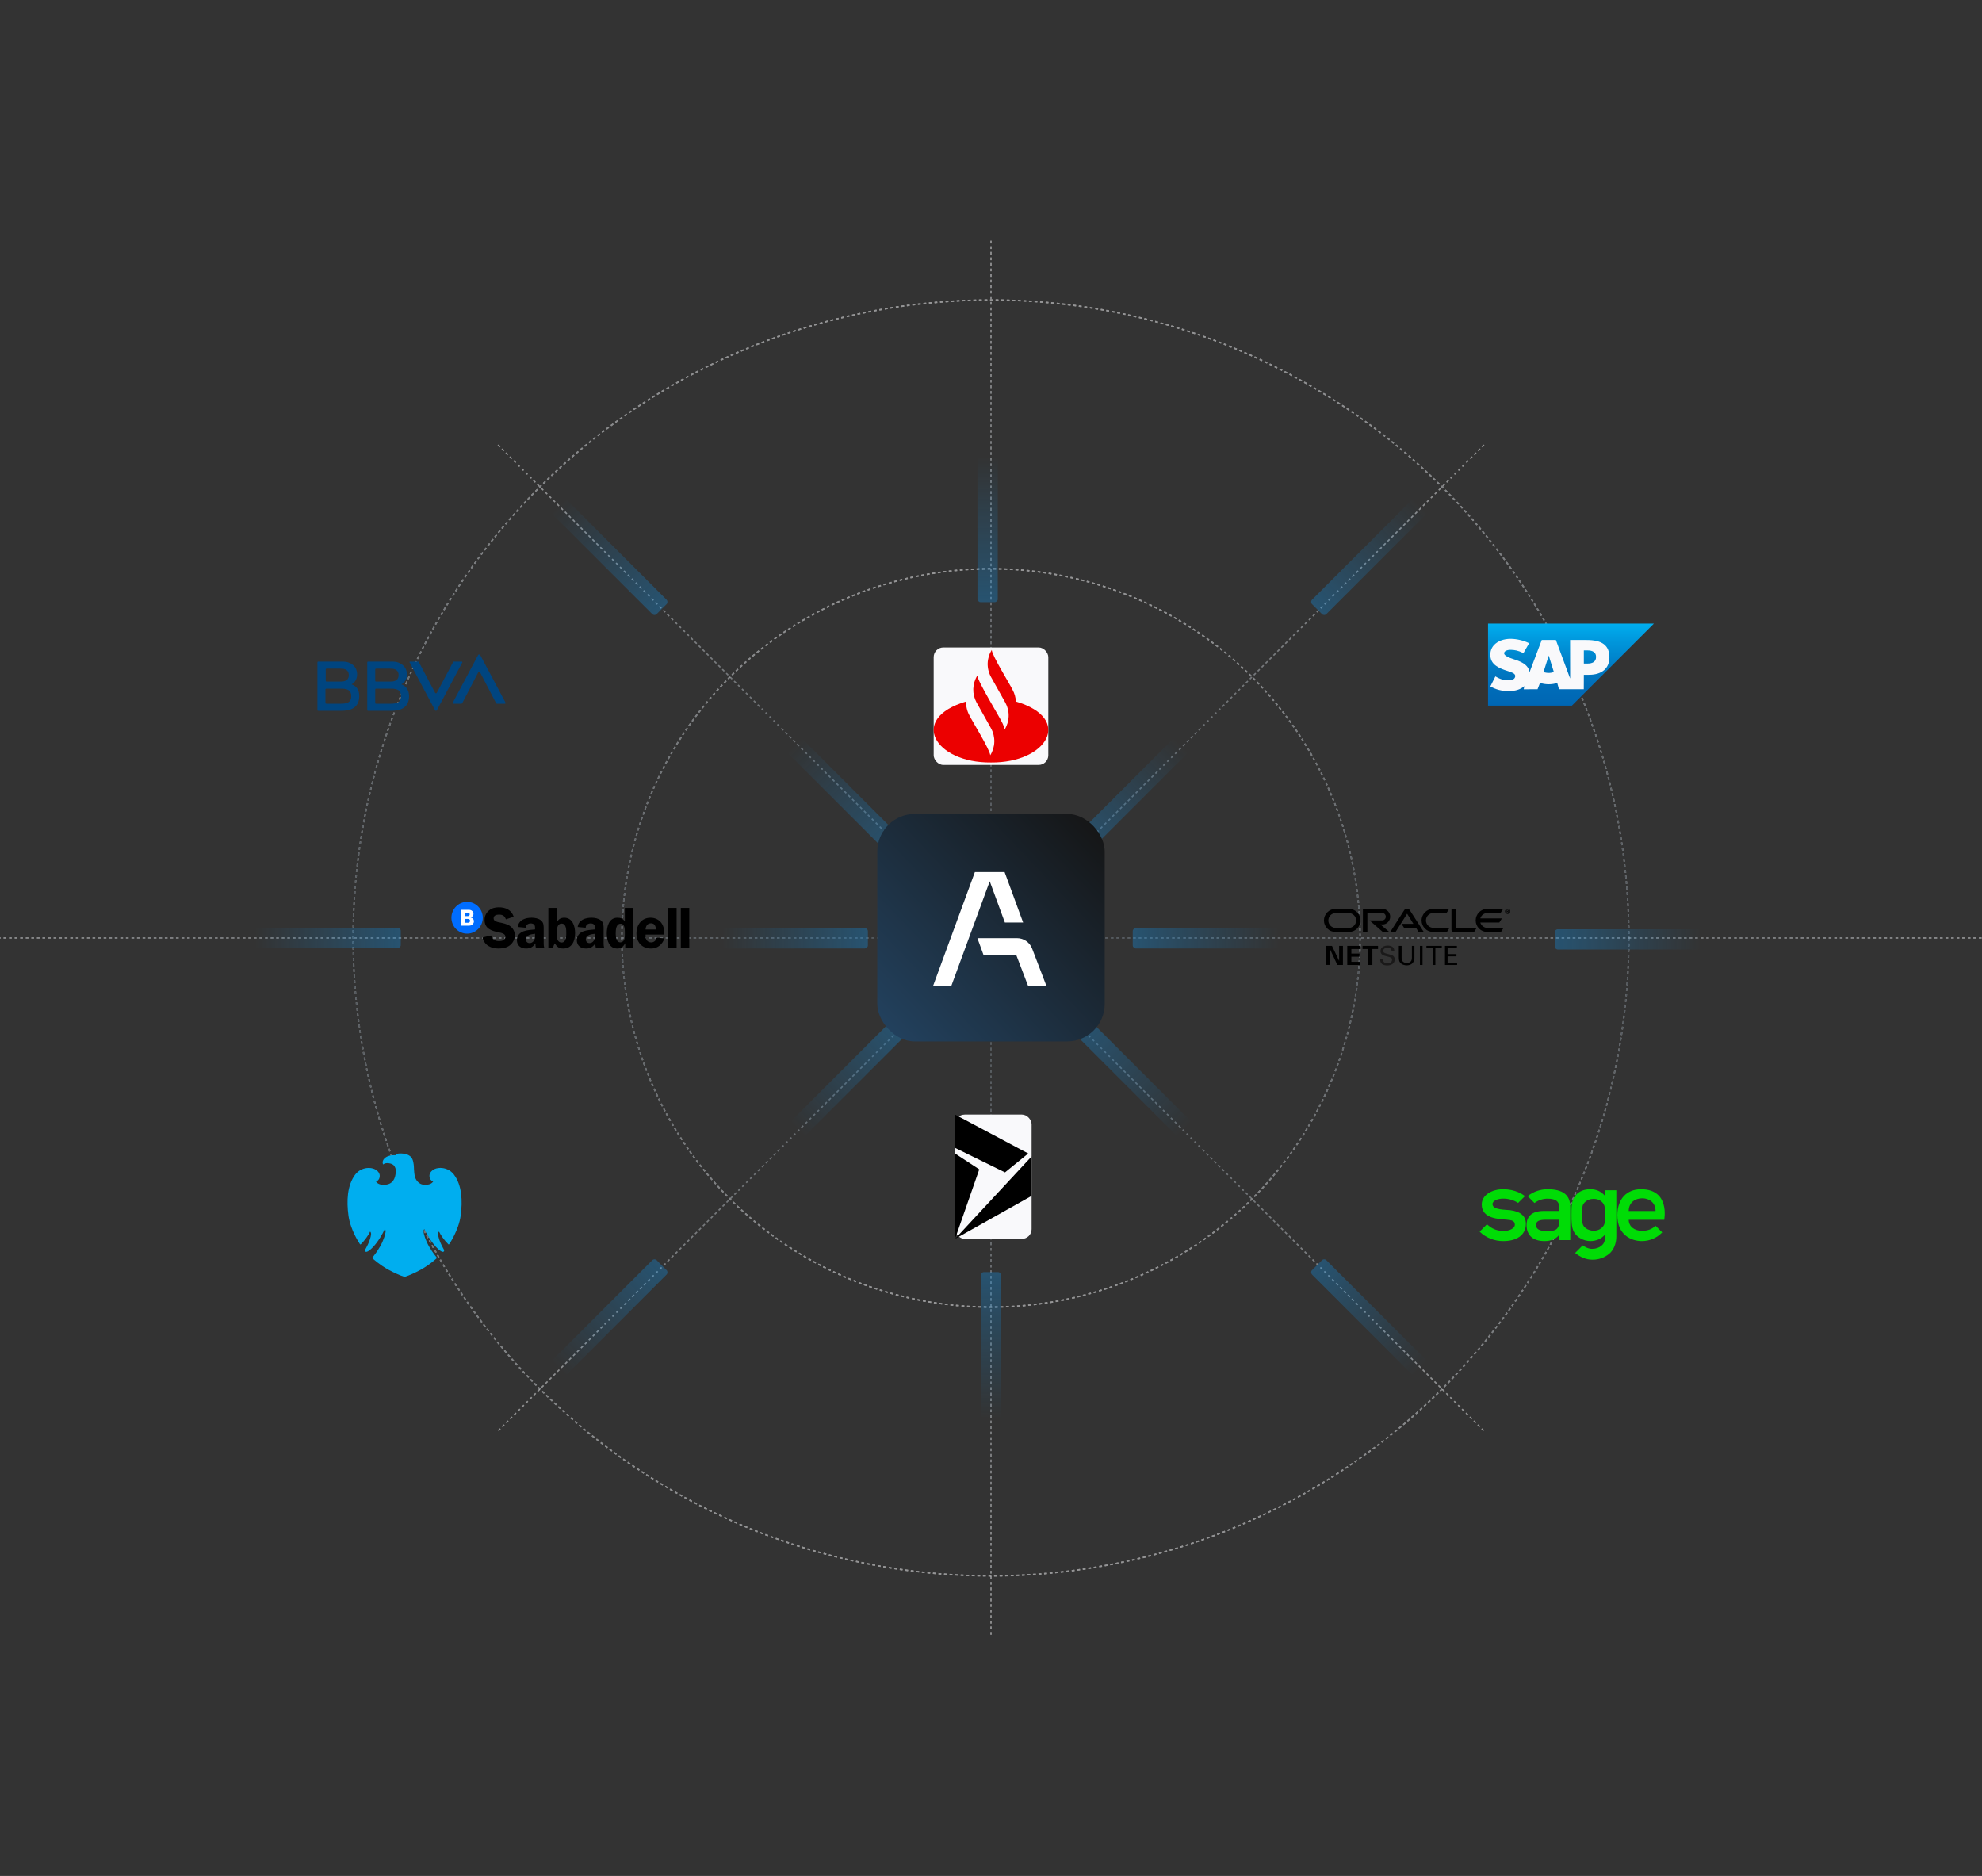 <svg width="634" height="600" viewBox="0 0 634 600" fill="none" xmlns="http://www.w3.org/2000/svg">
<rect x="0" y="0" width="634" height="600" fill="#333333" stroke="none"/>
<g clip-path="url(#clip0_10521_283636)">
<g opacity="0.5">
<circle cx="316.999" cy="299.995" r="118.079" stroke="#F9F9FB" stroke-width="0.443" stroke-dasharray="0.89 0.89"/>
<circle cx="316.999" cy="299.995" r="118.079" stroke="url(#paint0_linear_10521_283636)" stroke-width="0.443" stroke-dasharray="0.89 0.89"/>
</g>
<g opacity="0.5">
<circle cx="316.999" cy="299.991" r="204.035" stroke="#F9F9FB" stroke-width="0.443" stroke-dasharray="0.89 0.89"/>
<circle cx="316.999" cy="299.991" r="204.035" stroke="url(#paint1_linear_10521_283636)" stroke-width="0.443" stroke-dasharray="0.89 0.89"/>
</g>
<path opacity="0.5" d="M317 76.984V523.01" stroke="url(#paint2_linear_10521_283636)" stroke-width="0.445" stroke-dasharray="0.89 0.89"/>
<path opacity="0.5" d="M665.934 300L-31.939 300" stroke="url(#paint3_linear_10521_283636)" stroke-width="0.445" stroke-dasharray="0.89 0.89"/>
<path opacity="0.5" d="M474.695 142.305L159.308 457.692" stroke="url(#paint4_linear_10521_283636)" stroke-width="0.445" stroke-dasharray="0.89 0.89"/>
<path opacity="0.5" d="M159.305 142.305L474.692 457.692" stroke="url(#paint5_linear_10521_283636)" stroke-width="0.445" stroke-dasharray="0.89 0.89"/>
<rect x="313.75" y="406.875" width="6.492" height="46.684" rx="0.973" fill="url(#paint6_linear_10521_283636)"/>
<rect x="319.164" y="192.594" width="6.492" height="46.684" rx="0.973" transform="rotate(-180 319.164 192.594)" fill="url(#paint7_linear_10521_283636)"/>
<rect width="6.492" height="46.684" rx="0.973" transform="matrix(-6.79865e-09 1 1 6.79865e-09 497.336 297.211)" fill="url(#paint8_linear_10521_283636)"/>
<rect x="128.195" y="296.75" width="6.492" height="46.684" rx="0.973" transform="rotate(90 128.195 296.75)" fill="url(#paint9_linear_10521_283636)"/>
<rect x="209.348" y="402.359" width="6.492" height="46.684" rx="0.973" transform="rotate(45 209.348 402.359)" fill="url(#paint10_linear_10521_283636)"/>
<rect x="423.57" y="197.109" width="6.492" height="46.684" rx="0.973" transform="rotate(-135 423.57 197.109)" fill="url(#paint11_linear_10521_283636)"/>
<rect x="285.809" y="325.82" width="6.492" height="46.684" rx="0.973" transform="rotate(45 285.809 325.82)" fill="url(#paint12_linear_10521_283636)"/>
<rect x="347.109" y="273.648" width="6.492" height="46.684" rx="0.973" transform="rotate(-135 347.109 273.648)" fill="url(#paint13_linear_10521_283636)"/>
<rect width="6.492" height="46.684" rx="0.973" transform="matrix(-0.707 0.707 0.707 0.707 423.57 402.359)" fill="url(#paint14_linear_10521_283636)"/>
<rect width="6.492" height="46.684" rx="0.973" transform="matrix(0.707 -0.707 -0.707 -0.707 209.348 197.109)" fill="url(#paint15_linear_10521_283636)"/>
<rect width="6.492" height="46.684" rx="0.973" transform="matrix(-0.707 0.707 0.707 0.707 348.133 325.82)" fill="url(#paint16_linear_10521_283636)"/>
<rect width="6.492" height="46.684" rx="0.973" transform="matrix(0.707 -0.707 -0.707 -0.707 284.785 273.648)" fill="url(#paint17_linear_10521_283636)"/>
<rect width="6.492" height="46.684" rx="0.973" transform="matrix(-6.79865e-09 1 1 6.79865e-09 362.34 296.859)" fill="url(#paint18_linear_10521_283636)"/>
<rect x="277.621" y="296.859" width="6.492" height="46.684" rx="0.973" transform="rotate(90 277.621 296.859)" fill="url(#paint19_linear_10521_283636)"/>
<rect x="280.625" y="260.336" width="72.75" height="72.75" rx="12" fill="url(#paint20_linear_10521_283636)"/>
<path fill-rule="evenodd" clip-rule="evenodd" d="M311.843 278.922L298.473 315.329H304.309L316.595 281.866L321.442 295.061H327.279L321.352 278.922H317.68H311.843Z" fill="white"/>
<path fill-rule="evenodd" clip-rule="evenodd" d="M314.646 305.534H325.115L328.864 315.333H334.729L330.153 303.38C329.387 301.377 327.465 300.055 325.32 300.055H312.648L314.641 305.534H314.646Z" fill="white"/>
<rect x="305.5" y="356.484" width="24.491" height="39.75" rx="3.093" fill="#F9F9FB"/>
<path d="M305.5 396.234L313.244 374.009L305.5 368.931V396.234ZM329.991 382.488V369.87L305.5 396.234L329.991 382.488ZM305.5 356.484V367.135L321.482 374.973L328.91 368.931L305.5 356.484Z" fill="black"/>
<path d="M482.267 291.404C482.315 291.404 482.387 291.404 482.411 291.332C482.434 291.309 482.434 291.285 482.434 291.261C482.434 291.213 482.411 291.165 482.363 291.141C482.315 291.118 482.267 291.118 482.196 291.118H482.148V291.38H482.267M482.196 290.999C482.315 290.999 482.387 290.999 482.434 291.022C482.601 291.07 482.601 291.237 482.601 291.285C482.601 291.309 482.601 291.332 482.601 291.356C482.601 291.404 482.577 291.475 482.482 291.523C482.482 291.523 482.458 291.547 482.434 291.547L482.649 291.928H482.434L482.267 291.571H482.148V291.928H481.958V290.999H482.196ZM482.267 292.31C482.72 292.31 483.102 291.952 483.102 291.475C483.102 290.999 482.744 290.641 482.267 290.641C481.814 290.641 481.433 291.022 481.433 291.475C481.433 291.928 481.814 292.31 482.267 292.31ZM481.624 291.475C481.624 291.118 481.91 290.832 482.291 290.832C482.649 290.832 482.935 291.118 482.935 291.475C482.935 291.833 482.649 292.119 482.291 292.119C481.91 292.143 481.624 291.833 481.624 291.475ZM475.83 296.792C474.734 296.792 473.804 296.053 473.518 295.051H479.597L480.432 293.74H473.518C473.804 292.739 474.734 292 475.83 292H480.003L480.837 290.689H475.735C473.685 290.689 472.04 292.358 472.04 294.384C472.04 296.434 473.708 298.079 475.735 298.079H480.122L480.956 296.768H475.83M458.427 298.079H462.837L463.671 296.768H458.546C457.211 296.768 456.138 295.695 456.138 294.384C456.138 293.049 457.211 292 458.546 292H462.718L463.553 290.689H458.451C456.4 290.689 454.731 292.358 454.731 294.384C454.731 296.434 456.4 298.079 458.427 298.079ZM431.415 296.792H427.291C425.979 296.792 424.907 295.719 424.907 294.408C424.907 293.073 425.979 292.024 427.291 292.024H431.391C432.726 292.024 433.799 293.096 433.799 294.408C433.799 295.719 432.726 296.792 431.415 296.792ZM427.195 298.079H431.487C433.537 298.079 435.182 296.434 435.182 294.384C435.182 292.334 433.537 290.689 431.487 290.689H427.195C425.169 290.689 423.5 292.358 423.5 294.384C423.5 296.434 425.169 298.079 427.195 298.079ZM442.191 295.695C443.574 295.695 444.694 294.575 444.694 293.192C444.694 291.809 443.574 290.689 442.191 290.689H435.969V298.079H437.399V292H442.096C442.763 292 443.288 292.524 443.288 293.192C443.288 293.86 442.763 294.384 442.096 294.384H438.09L442.334 298.079H444.408L441.547 295.671H442.191M465.722 296.792V290.689H464.291V297.388C464.291 297.579 464.363 297.745 464.506 297.889C464.649 298.032 464.84 298.103 465.03 298.103H471.515L472.35 296.792H465.722ZM448.318 295.481H452.109L450.106 292.238L446.411 298.079H444.718L449.2 291.07C449.391 290.784 449.725 290.617 450.082 290.617C450.44 290.617 450.75 290.784 450.941 291.07L455.446 298.103H453.778L452.991 296.792H449.153L448.318 295.481Z" fill="black"/>
<path d="M424.191 302.531H426.075L428.362 307.323V302.531H429.58V308.634H427.79L425.431 303.555V308.61H424.191V302.531Z" fill="black"/>
<path d="M430.961 302.531H435.039V303.533H432.272V304.987H434.871V305.988H432.272V307.633H435.134V308.634H430.961V302.531Z" fill="black"/>
<path d="M437.66 303.533H435.848V302.531H440.807V303.533H438.995V308.634H437.684V303.533H437.66Z" fill="black"/>
<path d="M442.382 306.856C442.406 307.285 442.454 308.072 443.86 308.072C445.124 308.072 445.291 307.285 445.291 306.975C445.291 306.284 444.742 306.165 443.884 305.95C442.954 305.712 442.549 305.616 442.239 305.402C441.738 305.068 441.595 304.615 441.595 304.21C441.595 302.97 442.764 302.422 443.908 302.422C444.313 302.422 445.124 302.493 445.624 303.018C445.958 303.399 445.982 303.805 446.006 304.067H445.124C445.076 303.304 444.432 303.137 443.836 303.137C443.002 303.137 442.477 303.518 442.477 304.114C442.477 304.663 442.835 304.83 443.574 305.02C445.028 305.402 445.195 305.426 445.553 305.664C446.125 306.046 446.149 306.618 446.149 306.88C446.149 307.953 445.314 308.787 443.741 308.787C443.288 308.787 442.335 308.716 441.858 308.096C441.5 307.643 441.5 307.166 441.5 306.856H442.382Z" fill="#1A1919"/>
<path d="M448.343 302.531V306.298C448.343 306.942 448.486 307.228 448.605 307.395C448.987 307.895 449.583 307.991 449.988 307.991C451.633 307.991 451.633 306.703 451.633 306.25V302.531H452.444V306.298C452.444 306.632 452.444 307.299 451.943 307.919C451.347 308.682 450.417 308.754 449.964 308.754C449.392 308.754 448.367 308.587 447.819 307.776C447.628 307.514 447.461 307.156 447.461 306.25V302.531H448.343Z" fill="black"/>
<path d="M454.207 308.634H455.04V302.531H454.207V308.634Z" fill="black"/>
<path d="M458.332 308.634V303.245H456.281V302.531H461.192V303.245H459.143V308.634H458.332Z" fill="black"/>
<path d="M462.219 302.531H466.034V303.245H463.054V305.153H465.89V305.869H463.054V307.896H466.104V308.634H462.219V302.531Z" fill="black"/>
<path fill-rule="evenodd" clip-rule="evenodd" d="M475.988 225.695H502.806L529.052 199.445H475.988V225.695" fill="url(#paint21_linear_10521_283636)"/>
<path fill-rule="evenodd" clip-rule="evenodd" d="M507.48 204.696H502.24L502.257 217.022L497.694 204.692H493.169L489.273 214.989C488.859 212.369 486.15 211.465 484.019 210.787C482.611 210.335 481.117 209.67 481.132 208.935C481.144 208.332 481.931 207.773 483.497 207.856C484.547 207.913 485.474 207.997 487.319 208.889L489.133 205.727C487.451 204.871 485.125 204.33 483.217 204.328H483.205C480.981 204.328 479.129 205.049 477.981 206.236C477.181 207.064 476.749 208.117 476.732 209.282C476.702 210.885 477.29 212.022 478.524 212.93C479.567 213.694 480.901 214.19 482.077 214.554C483.526 215.003 484.71 215.394 484.696 216.226C484.684 216.529 484.57 216.813 484.352 217.041C483.99 217.415 483.436 217.555 482.669 217.57C481.189 217.601 480.092 217.369 478.345 216.335L476.73 219.538C478.476 220.531 480.33 221.029 482.435 221.029L482.909 221.025C484.742 220.992 486.229 220.553 487.411 219.602C487.479 219.548 487.54 219.493 487.603 219.438L487.404 220.46L491.826 220.446L492.619 218.414C493.453 218.699 494.402 218.857 495.409 218.857C496.39 218.857 497.313 218.707 498.131 218.439L498.684 220.446L506.618 220.453L506.637 215.823H508.325C512.405 215.823 514.817 213.746 514.817 210.264C514.816 206.385 512.471 204.696 507.48 204.696L507.48 204.696ZM495.409 215.232C494.799 215.232 494.228 215.126 493.736 214.94L495.39 209.716H495.422L497.05 214.954C496.56 215.129 496.001 215.232 495.408 215.232H495.409ZM507.787 212.231H506.636V208.021H507.788C509.322 208.021 510.547 208.532 510.547 210.099C510.546 211.721 509.322 212.231 507.788 212.231" fill="#F9F9FB"/>
<path d="M164.33 293.2C163.556 290.979 161.75 290.195 159.538 290.195C158.378 290.195 157.29 290.457 156.368 291.24C155.465 292.005 155.004 293.05 155.004 294.245C155.004 297.045 157.216 297.717 159.464 298.183C160.237 298.35 161.676 298.557 161.676 299.621C161.676 300.684 160.552 301.002 159.704 301.002C158.396 301.002 157.438 300.535 157.069 299.191L154.34 299.825C154.913 302.327 157.069 303.373 159.446 303.373C160.718 303.373 162.1 303.13 163.113 302.327C164.091 301.561 164.68 300.367 164.68 299.116C164.68 297.848 164.053 296.784 163.021 296.093C162.136 295.496 160.754 295.234 159.723 295.011C159.003 294.879 157.897 294.656 157.897 293.724C157.897 292.734 158.856 292.528 159.648 292.528C160.772 292.528 161.455 292.957 161.824 294.04L164.33 293.2ZM174.098 303.186C173.95 302.719 173.913 302.252 173.913 301.767V297.343C173.913 296.205 174.006 295.16 173.048 294.376C172.291 293.742 171.038 293.517 170.081 293.517C168.108 293.517 165.897 294.19 165.621 296.485L168.182 296.728C168.182 295.795 168.938 295.346 169.803 295.346C170.209 295.346 170.67 295.477 170.91 295.795C171.187 296.149 171.149 296.634 171.149 297.045V297.268C170.006 297.381 168.514 297.455 167.446 297.866C166.211 298.332 165.344 299.286 165.344 300.684C165.344 302.477 166.634 303.373 168.293 303.373C169.694 303.373 170.504 302.831 171.279 301.711C171.26 302.196 171.297 302.7 171.408 303.186L174.098 303.186ZM171.149 299.023C171.149 299.697 171.168 300.255 170.781 300.853C170.467 301.339 169.97 301.636 169.417 301.636C168.662 301.636 168.219 301.132 168.219 300.386C168.219 299.004 170.117 298.763 171.149 298.649L171.149 299.023ZM178.154 297.848C178.154 296.84 178.337 295.403 179.646 295.403C181.14 295.403 181.14 297.381 181.14 298.445C181.14 299.471 181.14 301.449 179.61 301.449C179.112 301.449 178.724 301.207 178.467 300.796C178.172 300.331 178.154 299.732 178.154 299.21L178.154 297.848ZM175.407 303.186H176.881C177.047 302.682 177.158 302.14 177.489 301.73C178.172 302.868 178.817 303.373 180.162 303.373C182.981 303.373 183.958 300.927 183.958 298.445C183.958 296.205 183.148 293.517 180.475 293.517C179.424 293.517 178.651 293.965 178.19 294.899H178.117V290.382H175.407L175.407 303.186ZM193.266 303.186C193.118 302.72 193.083 302.252 193.083 301.767V297.343C193.083 296.205 193.175 295.16 192.215 294.376C191.46 293.742 190.207 293.517 189.248 293.517C187.277 293.517 185.064 294.19 184.789 296.485L187.35 296.728C187.35 295.795 188.105 295.346 188.972 295.346C189.378 295.346 189.837 295.477 190.078 295.795C190.354 296.149 190.318 296.634 190.318 297.045V297.268C189.175 297.381 187.682 297.455 186.612 297.866C185.378 298.332 184.51 299.286 184.51 300.684C184.51 302.477 185.801 303.373 187.46 303.373C188.861 303.373 189.672 302.831 190.447 301.711C190.428 302.197 190.464 302.7 190.576 303.186L193.266 303.186ZM190.319 299.023C190.319 299.697 190.336 300.255 189.949 300.853C189.635 301.339 189.137 301.637 188.586 301.637C187.829 301.637 187.387 301.132 187.387 300.386C187.387 299.005 189.285 298.763 190.319 298.65L190.319 299.023ZM202.574 303.186V290.382H199.865V294.712C199.274 293.835 198.575 293.517 197.524 293.517C194.796 293.517 194.096 296.298 194.096 298.557C194.096 300.759 194.832 303.373 197.468 303.373C198.666 303.373 199.441 302.72 199.958 301.711H199.994V303.186L202.574 303.186ZM199.865 299.229C199.865 299.697 199.846 300.2 199.625 300.629C199.403 301.057 198.943 301.394 198.446 301.394C197.1 301.394 196.952 299.658 196.952 298.631C196.952 297.492 197.008 295.439 198.555 295.439C199.791 295.439 199.865 297.007 199.865 297.923V299.229ZM212.527 298.911C212.546 297.623 212.342 296.28 211.568 295.198C210.793 294.115 209.449 293.517 208.14 293.517C205.227 293.517 203.588 295.775 203.588 298.575C203.588 301.394 205.412 303.373 208.213 303.373C211.383 303.373 212.471 300.573 212.471 300.105L209.963 299.919C209.963 300.796 209.136 301.412 208.306 301.412C207.127 301.412 206.499 300.498 206.499 299.378L206.518 298.911L212.527 298.911ZM206.499 297.288C206.593 296.205 207.052 295.308 208.251 295.308C209.43 295.308 209.762 296.26 209.817 297.288H206.499ZM213.725 303.186H216.433V290.382H213.725V303.186ZM217.779 303.186H220.488V290.382H217.779V303.186Z" fill="black"/>
<path d="M149.414 288.453C146.644 288.453 144.398 290.727 144.398 293.532C144.398 296.338 146.644 298.612 149.414 298.612C152.183 298.612 154.431 296.338 154.431 293.532C154.431 290.727 152.183 288.453 149.414 288.453Z" fill="#006DFF"/>
<path d="M150.037 292.888C150.176 292.784 150.25 292.6 150.25 292.429C150.25 292.243 150.162 292.066 150 291.97C149.834 291.873 149.526 291.895 149.328 291.895H148.618V293.006H149.416C149.621 293.006 149.862 293.021 150.037 292.888ZM150.073 294.006C149.905 293.909 149.672 293.909 149.482 293.909H148.619V295.131H149.431C149.643 295.131 149.913 295.145 150.096 295.02C150.265 294.908 150.36 294.701 150.36 294.494C150.36 294.301 150.242 294.102 150.073 294.006ZM150.98 295.797C150.615 296.072 150.126 296.072 149.693 296.072H147.449V290.992H149.693C150.089 290.992 150.498 290.992 150.841 291.214C151.243 291.474 151.456 291.844 151.456 292.326C151.456 292.902 151.075 293.288 150.549 293.421V293.435C151.17 293.561 151.595 294.043 151.595 294.701C151.595 295.145 151.331 295.539 150.98 295.797Z" fill="white"/>
<g clip-path="url(#clip1_10521_283636)">
<path d="M112.456 218.877C112.653 218.943 112.883 219.042 113.144 219.173C113.603 219.436 113.996 219.796 114.325 220.255C114.719 220.911 114.915 221.697 114.915 222.615C114.915 225.763 113.012 227.336 109.21 227.336H101.835C101.638 227.336 101.539 227.237 101.539 227.04V211.893C101.539 211.696 101.638 211.597 101.835 211.597H109.606C110.983 211.597 112.096 211.976 112.949 212.729C113.8 213.483 114.228 214.484 114.228 215.729C114.228 216.451 114.063 217.09 113.737 217.647C113.408 218.206 112.981 218.615 112.456 218.877ZM109.113 225.073C110.227 225.073 111.046 224.893 111.571 224.533C112.094 224.173 112.358 223.549 112.358 222.664C112.358 221.779 112.094 221.157 111.571 220.795C111.046 220.435 110.226 220.255 109.113 220.255H104.49C104.227 220.255 104.096 220.353 104.096 220.55V224.781C104.096 224.978 104.227 225.076 104.49 225.076H109.113V225.073ZM104.49 213.86C104.293 213.86 104.194 213.959 104.194 214.156V217.696C104.194 217.893 104.293 217.992 104.49 217.992H109.014C110.718 217.992 111.571 217.304 111.571 215.926C111.571 214.548 110.718 213.86 109.014 213.86H104.49ZM128.392 218.877C128.589 218.943 128.786 219.042 128.982 219.173C129.505 219.436 129.899 219.796 130.162 220.255C130.621 220.911 130.85 221.697 130.85 222.615C130.85 225.763 128.948 227.336 125.145 227.336H117.769C117.572 227.336 117.473 227.237 117.473 227.04V211.893C117.473 211.696 117.572 211.597 117.769 211.597H125.54C126.851 211.597 127.949 211.976 128.836 212.729C129.721 213.483 130.164 214.484 130.164 215.729C130.164 216.451 129.999 217.09 129.673 217.647C129.342 218.206 128.915 218.615 128.392 218.877ZM120.326 213.86C120.129 213.86 120.03 213.959 120.03 214.156V217.696C120.03 217.893 120.129 217.992 120.326 217.992H124.948C126.652 217.992 127.505 217.304 127.505 215.926C127.505 214.548 126.652 213.86 124.948 213.86H120.326ZM125.047 225.073C126.161 225.073 126.98 224.893 127.505 224.533C128.029 224.173 128.292 223.549 128.292 222.664C128.292 221.779 128.029 221.157 127.505 220.795C126.98 220.435 126.16 220.255 125.047 220.255H120.326C120.129 220.255 120.03 220.353 120.03 220.55V224.781C120.03 224.978 120.129 225.076 120.326 225.076H125.047V225.073ZM144.916 211.794C144.98 211.663 145.047 211.597 145.113 211.597H147.67C147.734 211.597 147.801 211.631 147.867 211.696C147.931 211.762 147.931 211.828 147.867 211.893L139.703 227.237C139.637 227.304 139.556 227.336 139.457 227.336C139.359 227.336 139.275 227.304 139.211 227.237L131.048 211.893C130.981 211.828 130.964 211.762 130.998 211.696C131.031 211.631 131.112 211.597 131.245 211.597H133.703C133.834 211.597 133.932 211.663 133.999 211.794L139.211 221.631C139.211 221.697 139.275 221.73 139.408 221.73C139.539 221.73 139.637 221.697 139.703 221.631L144.916 211.794ZM147.867 224.878C147.801 225.01 147.702 225.075 147.571 225.075H145.014C144.948 225.075 144.899 225.042 144.866 224.976C144.833 224.912 144.817 224.845 144.817 224.779L152.982 209.434C153.047 209.37 153.145 209.336 153.278 209.336C153.409 209.336 153.507 209.37 153.573 209.434L161.735 224.779C161.735 224.845 161.718 224.912 161.686 224.976C161.652 225.042 161.602 225.075 161.538 225.075H158.981C158.849 225.075 158.75 225.01 158.685 224.878L153.57 215.041C153.504 214.91 153.405 214.844 153.274 214.844C153.142 214.844 153.043 214.91 152.979 215.041L147.867 224.878Z" fill="#004580"/>
</g>
<g clip-path="url(#clip2_10521_283636)">
<path d="M524.917 380.359C520.342 380.359 517.355 383.493 517.355 388.673C517.355 395.106 521.93 396.944 525.209 396.944C527.674 396.944 530.013 395.942 531.705 394.166L529.596 392.056C528.468 393.059 527.173 393.665 525.251 393.665C522.703 393.665 520.99 392.182 520.99 390.135H532.353C532.332 390.114 534.316 380.359 524.917 380.359ZM520.99 387.336C520.99 384.579 523.079 383.263 525.314 383.263C527.549 383.263 529.575 384.62 529.575 387.336H520.99Z" fill="#00DC06"/>
<path d="M483.08 387.064C481.618 386.876 477.42 387.043 477.42 385.122C477.42 383.994 479.195 383.367 480.803 383.367C482.516 383.346 484.187 383.827 485.607 384.746L487.801 382.573C487.153 382.051 484.751 380.359 480.803 380.359C477.211 380.359 473.973 382.239 473.973 385.247C473.973 389.863 479.55 389.863 481.869 390.093C483.289 390.239 484.563 390.323 484.563 391.701C484.563 392.996 482.6 393.707 481.075 393.707C478.589 393.707 477.106 392.892 475.644 391.576L473.305 393.936C475.331 395.9 478.067 396.965 480.887 396.944C485.064 396.944 488.093 395.106 488.093 391.409C488.093 388.965 486.443 387.503 483.08 387.064Z" fill="#00DC06"/>
<path d="M495.067 380.36C492.748 380.339 490.472 381.133 488.655 382.574L490.848 384.767C492.08 383.848 493.563 383.368 495.088 383.388C497.866 383.388 498.701 384.496 498.701 385.749V387.315H493.751C491.913 387.315 488.32 387.775 488.32 391.806C488.32 394.772 490.012 396.945 494.064 396.945C496.09 396.945 497.636 396.297 498.701 395.023V396.631H502.294V385.999C502.294 382.281 500.017 380.36 495.067 380.36ZM498.722 390.824C498.722 393.895 496.529 393.728 494.587 393.728C492.644 393.728 491.349 393.206 491.349 391.827C491.349 390.553 492.373 390.114 494.503 390.114H498.722V390.824Z" fill="#00DC06"/>
<path d="M513.391 380.694V382.469C512.159 381.07 510.697 380.359 508.712 380.359C505.308 380.359 503.553 382.26 502.968 384.307C502.738 385.059 502.676 386.5 502.676 388.631C502.676 390.636 502.697 392.474 503.386 393.874C504.368 395.837 506.728 396.944 508.712 396.944C510.634 396.944 512.263 396.192 513.391 394.897V395.9C513.391 397.069 512.994 397.842 512.242 398.448C511.49 399.054 510.55 399.43 509.234 399.43C508.044 399.43 506.916 398.782 506.268 398.323L503.845 400.746C505.412 402.02 507.271 402.876 509.297 402.897C511.24 402.939 513.14 402.312 514.665 401.08C516.107 399.952 517.026 397.801 517.026 395.545V380.694H513.391ZM513.391 388.631C513.391 389.863 513.37 390.782 513.266 391.263C513.036 392.286 511.866 393.644 509.736 393.644C509.193 393.644 506.477 393.331 506.164 390.97C506.08 390.197 506.039 389.404 506.06 388.631C506.06 386.793 506.143 386.208 506.227 385.748C506.415 384.829 507.626 383.451 509.736 383.451C512.305 383.451 513.14 385.205 513.266 385.895C513.37 386.793 513.412 387.712 513.391 388.631Z" fill="#00DC06"/>
</g>
<path d="M128.074 368.917C127.038 368.917 126.823 369.099 126.487 369.477C126.355 369.469 126.217 369.466 126.072 369.466C125.274 369.466 124.25 369.584 123.377 370.174C122.533 370.736 122.132 371.73 122.582 372.458C122.582 372.458 122.883 372.012 123.875 372.012C124.015 372.012 124.169 372.027 124.334 372.041C125.704 372.204 126.719 372.932 126.595 374.855C126.486 376.776 125.772 378.918 122.851 378.943C122.851 378.943 122.475 378.943 122.073 378.906C120.714 378.756 120.286 377.895 120.286 377.895C120.286 377.895 121.461 377.573 121.471 376.068C121.461 375.044 120.578 374.108 119.303 373.729C118.886 373.606 118.427 373.546 117.95 373.546C116.447 373.546 114.76 374.181 113.622 375.679C111.043 379.116 110.833 384.124 111.463 388.783C112.096 393.451 115.03 397.775 115.116 397.893C115.179 397.976 115.235 398.021 115.298 398.021C115.331 398.021 115.364 398.006 115.399 397.977C116.666 396.736 117.875 395.04 118.392 393.906C118.946 394.351 118.656 395.298 118.352 396.309C118.063 397.342 117.361 398.714 117.106 399.156C116.861 399.589 116.532 400.092 116.974 400.354C117.019 400.382 117.076 400.397 117.145 400.397C117.713 400.397 119.05 399.398 120.542 397.391C122.212 395.133 123.059 393.129 123.059 393.129C123.181 393.157 123.385 393.365 123.352 393.934C123.329 394.511 122.741 396.658 121.596 398.657C120.438 400.655 119.369 401.905 119.154 402.189C119.02 402.354 119.134 402.457 119.22 402.523C119.304 402.581 121.352 404.51 124.326 406.139C127.85 408.034 129.413 408.375 129.413 408.375C129.413 408.375 130.972 408.043 134.496 406.149C137.469 404.517 139.525 402.58 139.601 402.514C139.687 402.455 139.797 402.362 139.667 402.181C139.464 401.91 138.391 400.654 137.236 398.656C136.094 396.671 135.484 394.509 135.475 393.94C135.451 393.365 135.643 393.175 135.76 393.128C135.76 393.128 136.617 395.144 138.286 397.39C139.785 399.399 141.11 400.396 141.681 400.396C141.753 400.396 141.81 400.381 141.858 400.353C142.286 400.09 141.967 399.58 141.716 399.153C141.481 398.712 140.769 397.35 140.466 396.307C140.175 395.285 139.874 394.34 140.437 393.905C140.955 395.039 142.155 396.744 143.426 397.967C143.46 398.002 143.499 398.02 143.536 398.02C143.592 398.02 143.652 397.976 143.704 397.899C143.798 397.773 146.737 393.457 147.365 388.781C147.996 384.113 147.788 379.116 145.206 375.678C144.076 374.176 142.376 373.537 140.863 373.537C140.391 373.537 139.94 373.599 139.527 373.718C138.243 374.108 137.363 375.053 137.37 376.067C137.37 377.572 138.552 377.893 138.552 377.893C138.552 377.893 138.157 378.733 136.749 378.904C136.486 378.937 136.23 378.952 135.986 378.952C134.927 378.952 134.035 378.613 133.212 377.441C132.415 376.313 132.441 373.991 132.395 373.216C132.359 372.431 132.192 370.668 131.373 369.949C130.557 369.211 129.562 368.963 128.322 368.914C128.231 368.917 128.15 368.917 128.074 368.917Z" fill="#00AEEF"/>
<rect x="298.664" y="207.086" width="36.67" height="37.575" rx="3.093" fill="#F9F9FB"/>
<path fill-rule="evenodd" clip-rule="evenodd" d="M323.893 220.617C323.039 218.803 317.37 209.747 317.237 207.875C316.428 209.162 315.979 210.641 315.936 212.161C315.894 213.68 316.26 215.182 316.995 216.512L321.588 224.722C322.324 226.051 322.69 227.554 322.647 229.073C322.605 230.592 322.156 232.072 321.347 233.359C321.178 232.484 320.871 231.641 320.437 230.862C319.622 229.104 312.671 217.827 312.633 216.068C311.828 217.351 311.38 218.826 311.335 220.34C311.291 221.854 311.652 223.352 312.38 224.68L316.998 232.929C317.735 234.259 318.101 235.762 318.059 237.281C318.017 238.801 317.568 240.281 316.76 241.568C316.66 239.763 310.935 230.568 310.103 228.824C309.344 227.464 308.978 225.92 309.046 224.364C290.486 229.869 299.084 244.056 316.998 243.873C334.913 244.045 343.514 229.869 324.953 224.364C324.898 223.049 324.535 221.765 323.893 220.617Z" fill="#EC0000"/>
</g>
<defs>
<linearGradient id="paint0_linear_10521_283636" x1="316.999" y1="181.695" x2="316.999" y2="418.295" gradientUnits="userSpaceOnUse">
<stop stop-color="#F9F9FB"/>
<stop offset="0.51" stop-color="#6C7985"/>
<stop offset="1" stop-color="#F9F9FB"/>
</linearGradient>
<linearGradient id="paint1_linear_10521_283636" x1="316.999" y1="95.734" x2="316.999" y2="504.248" gradientUnits="userSpaceOnUse">
<stop stop-color="#F9F9FB"/>
<stop offset="0.51" stop-color="#6C7985"/>
<stop offset="1" stop-color="#F9F9FB"/>
</linearGradient>
<linearGradient id="paint2_linear_10521_283636" x1="317.5" y1="76.984" x2="317.5" y2="523.01" gradientUnits="userSpaceOnUse">
<stop stop-color="#F9F9FB"/>
<stop offset="0.51" stop-color="#6C7985"/>
<stop offset="1" stop-color="#F9F9FB"/>
</linearGradient>
<linearGradient id="paint3_linear_10521_283636" x1="665.934" y1="300.5" x2="-31.939" y2="300.5" gradientUnits="userSpaceOnUse">
<stop stop-color="#F9F9FB"/>
<stop offset="0.51" stop-color="#6C7985"/>
<stop offset="1" stop-color="#F9F9FB"/>
</linearGradient>
<linearGradient id="paint4_linear_10521_283636" x1="475.049" y1="142.658" x2="159.661" y2="458.046" gradientUnits="userSpaceOnUse">
<stop stop-color="#F9F9FB"/>
<stop offset="0.51" stop-color="#6C7985"/>
<stop offset="1" stop-color="#F9F9FB"/>
</linearGradient>
<linearGradient id="paint5_linear_10521_283636" x1="159.658" y1="141.951" x2="475.046" y2="457.339" gradientUnits="userSpaceOnUse">
<stop stop-color="#F9F9FB"/>
<stop offset="0.51" stop-color="#6C7985"/>
<stop offset="1" stop-color="#F9F9FB"/>
</linearGradient>
<linearGradient id="paint6_linear_10521_283636" x1="316.996" y1="406.875" x2="316.996" y2="453.559" gradientUnits="userSpaceOnUse">
<stop stop-color="#0C9EFF" stop-opacity="0.3"/>
<stop offset="1" stop-color="#0C9EFF" stop-opacity="0"/>
</linearGradient>
<linearGradient id="paint7_linear_10521_283636" x1="322.41" y1="192.594" x2="322.41" y2="239.277" gradientUnits="userSpaceOnUse">
<stop stop-color="#0C9EFF" stop-opacity="0.3"/>
<stop offset="1" stop-color="#0C9EFF" stop-opacity="0"/>
</linearGradient>
<linearGradient id="paint8_linear_10521_283636" x1="3.246" y1="0" x2="3.246" y2="46.684" gradientUnits="userSpaceOnUse">
<stop stop-color="#0C9EFF" stop-opacity="0.3"/>
<stop offset="1" stop-color="#0C9EFF" stop-opacity="0"/>
</linearGradient>
<linearGradient id="paint9_linear_10521_283636" x1="131.441" y1="296.75" x2="131.441" y2="343.434" gradientUnits="userSpaceOnUse">
<stop stop-color="#0C9EFF" stop-opacity="0.3"/>
<stop offset="1" stop-color="#0C9EFF" stop-opacity="0"/>
</linearGradient>
<linearGradient id="paint10_linear_10521_283636" x1="212.594" y1="402.359" x2="212.594" y2="449.043" gradientUnits="userSpaceOnUse">
<stop stop-color="#0C9EFF" stop-opacity="0.3"/>
<stop offset="1" stop-color="#0C9EFF" stop-opacity="0"/>
</linearGradient>
<linearGradient id="paint11_linear_10521_283636" x1="426.816" y1="197.109" x2="426.816" y2="243.793" gradientUnits="userSpaceOnUse">
<stop stop-color="#0C9EFF" stop-opacity="0.3"/>
<stop offset="1" stop-color="#0C9EFF" stop-opacity="0"/>
</linearGradient>
<linearGradient id="paint12_linear_10521_283636" x1="289.055" y1="325.82" x2="289.055" y2="372.504" gradientUnits="userSpaceOnUse">
<stop stop-color="#0C9EFF" stop-opacity="0.3"/>
<stop offset="1" stop-color="#0C9EFF" stop-opacity="0"/>
</linearGradient>
<linearGradient id="paint13_linear_10521_283636" x1="350.355" y1="273.648" x2="350.355" y2="320.332" gradientUnits="userSpaceOnUse">
<stop stop-color="#0C9EFF" stop-opacity="0.3"/>
<stop offset="1" stop-color="#0C9EFF" stop-opacity="0"/>
</linearGradient>
<linearGradient id="paint14_linear_10521_283636" x1="3.246" y1="0" x2="3.246" y2="46.684" gradientUnits="userSpaceOnUse">
<stop stop-color="#0C9EFF" stop-opacity="0.3"/>
<stop offset="1" stop-color="#0C9EFF" stop-opacity="0"/>
</linearGradient>
<linearGradient id="paint15_linear_10521_283636" x1="3.246" y1="0" x2="3.246" y2="46.684" gradientUnits="userSpaceOnUse">
<stop stop-color="#0C9EFF" stop-opacity="0.3"/>
<stop offset="1" stop-color="#0C9EFF" stop-opacity="0"/>
</linearGradient>
<linearGradient id="paint16_linear_10521_283636" x1="3.246" y1="0" x2="3.246" y2="46.684" gradientUnits="userSpaceOnUse">
<stop stop-color="#0C9EFF" stop-opacity="0.3"/>
<stop offset="1" stop-color="#0C9EFF" stop-opacity="0"/>
</linearGradient>
<linearGradient id="paint17_linear_10521_283636" x1="3.246" y1="0" x2="3.246" y2="46.684" gradientUnits="userSpaceOnUse">
<stop stop-color="#0C9EFF" stop-opacity="0.3"/>
<stop offset="1" stop-color="#0C9EFF" stop-opacity="0"/>
</linearGradient>
<linearGradient id="paint18_linear_10521_283636" x1="3.246" y1="0" x2="3.246" y2="46.684" gradientUnits="userSpaceOnUse">
<stop stop-color="#0C9EFF" stop-opacity="0.3"/>
<stop offset="1" stop-color="#0C9EFF" stop-opacity="0"/>
</linearGradient>
<linearGradient id="paint19_linear_10521_283636" x1="280.867" y1="296.859" x2="280.867" y2="343.543" gradientUnits="userSpaceOnUse">
<stop stop-color="#0C9EFF" stop-opacity="0.3"/>
<stop offset="1" stop-color="#0C9EFF" stop-opacity="0"/>
</linearGradient>
<linearGradient id="paint20_linear_10521_283636" x1="353.375" y1="263.948" x2="280.625" y2="333.086" gradientUnits="userSpaceOnUse">
<stop stop-color="#151515"/>
<stop offset="1" stop-color="#234361"/>
</linearGradient>
<linearGradient id="paint21_linear_10521_283636" x1="502.52" y1="199.445" x2="502.52" y2="225.696" gradientUnits="userSpaceOnUse">
<stop stop-color="#00AEEF"/>
<stop offset="0.212" stop-color="#0097DC"/>
<stop offset="0.519" stop-color="#007CC5"/>
<stop offset="0.792" stop-color="#006CB8"/>
<stop offset="1" stop-color="#0066B3"/>
</linearGradient>
<clipPath id="clip0_10521_283636">
<rect width="634" height="600" fill="white"/>
</clipPath>
<clipPath id="clip1_10521_283636">
<rect width="60.196" height="18" fill="white" transform="translate(101.539 209.336)"/>
</clipPath>
<clipPath id="clip2_10521_283636">
<rect width="60" height="23.329" fill="white" transform="translate(472.906 379.961)"/>
</clipPath>
</defs>
</svg>

